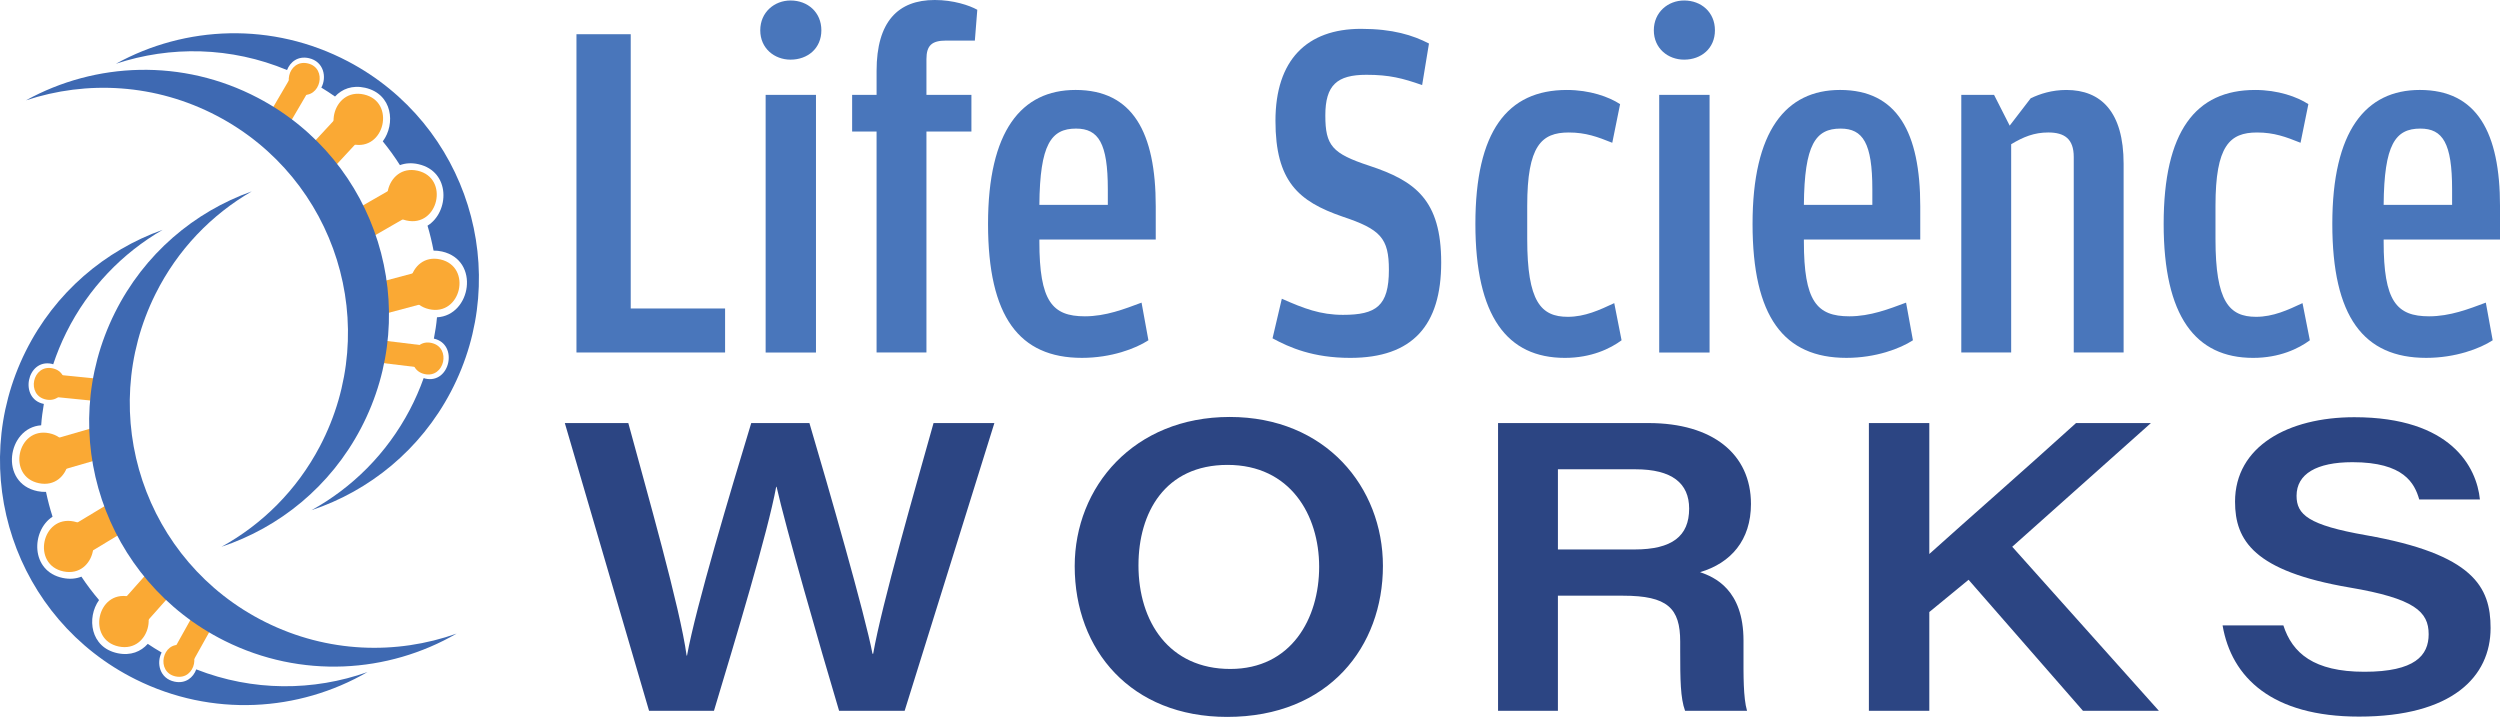 <?xml version="1.0" encoding="UTF-8"?>
<svg id="Layer_1" data-name="Layer 1" xmlns="http://www.w3.org/2000/svg" viewBox="0 0 1896.53 543.85">
  <defs>
    <style>
      .cls-1 {
        fill: #faa934;
      }

      .cls-1, .cls-2, .cls-3, .cls-4 {
        stroke-width: 0px;
      }

      .cls-2 {
        fill: #4976bb;
      }

      .cls-3 {
        fill: #2c4583;
      }

      .cls-4 {
        fill: #3e69b2;
      }
    </style>
  </defs>
  <g>
    <g>
      <path class="cls-4" d="m217.76,53.13c2.38-6.18,8.29-10.89,16.61-9,11.32,2.58,13.66,14.47,9.39,22.33,3.67,2.24,6.92,4.31,10.38,6.77,5.22-5.68,13.08-8.87,22.9-6.64,20.81,4.74,23.13,27.53,13.34,40.64,4.7,5.78,9.06,11.79,13.01,18.04,4.06-1.5,8.79-1.91,14.11-.7,24.59,5.6,23.36,36.4,6.82,46.64,1.86,6.21,3.37,12.53,4.58,18.91,2.04-.02,4.19.17,6.45.69,29.14,6.63,22.02,48.63-3.85,49.9-.5,5.81-1.29,10.39-2.36,16.18.04,0,.08,0,.12.02,18.74,4.27,12.09,34.56-6.62,30.3-.45-.1-.82-.28-1.24-.41-2.9,8.12-6.37,16.15-10.49,24-17.55,33.44-43.87,59.28-74.64,76.25,43.92-14.63,82.53-45.63,105.75-89.87,47.65-90.78,12.68-203-78.1-250.65-57.34-30.1-123.24-27.24-176,1.85,41.29-13.71,87.31-12.97,129.85,4.76Z"/>
      <path class="cls-1" d="m316.85,129.51c-24.28-5.53-32.91,32.2-8.59,37.74,24.28,5.53,32.91-32.2,8.59-37.74h0Z"/>
      <path class="cls-1" d="m276.12,71.68c-24.28-5.53-32.91,32.2-8.59,37.74,24.28,5.53,32.91-32.2,8.59-37.74h0Z"/>
      <path class="cls-1" d="m334.11,196.81c-24.28-5.53-32.91,32.2-8.59,37.74,24.28,5.53,32.91-32.2,8.59-37.74h0Z"/>
      <path class="cls-1" d="m327.39,260.17c-15.18-3.45-20.57,20.13-5.37,23.59,15.18,3.45,20.57-20.13,5.37-23.59h0Z"/>
      <path class="cls-1" d="m233.47,48.09c-15.18-3.45-20.57,20.13-5.37,23.59,15.18,3.45,20.57-20.13,5.37-23.59h0Z"/>
      <rect class="cls-1" x="252.6" y="148.71" width="76.73" height="24.19" rx=".79" ry=".79" transform="translate(623.36 155.06) rotate(150.08)"/>
      <rect class="cls-1" x="219.01" y="97.7" width="67.47" height="24.19" rx=".79" ry=".79" transform="translate(505.07 -.98) rotate(132.82)"/>
      <rect class="cls-1" x="264.36" y="210.53" width="76.73" height="24.19" rx=".79" ry=".79" transform="translate(652.61 359.7) rotate(165.06)"/>
      <rect class="cls-1" x="280.76" y="260.16" width="48.92" height="16.98" rx=".55" ry=".55" transform="translate(575.84 572.12) rotate(-173.08)"/>
      <rect class="cls-1" x="196.68" y="65.87" width="48.92" height="16.98" rx=".55" ry=".55" transform="translate(45.23 227.62) rotate(-59.65)"/>
      <path class="cls-4" d="m19.69,76.12c52.77-29.09,118.66-31.95,176-1.85,90.78,47.65,125.75,159.87,78.1,250.65-23.22,44.24-61.84,75.25-105.75,89.87,30.77-16.97,57.09-42.81,74.64-76.25,47.65-90.78,12.68-203-78.1-250.65-46.54-24.43-98.68-27.11-144.89-11.77Z"/>
    </g>
    <g>
      <path class="cls-4" d="m148.88,507.78c-2.25,6.23-8.06,11.06-16.42,9.34-11.38-2.34-13.96-14.18-9.85-22.13-3.72-2.17-7.01-4.16-10.52-6.55-5.1,5.79-12.89,9.15-22.76,7.12-20.91-4.3-23.71-27.04-14.19-40.35-4.82-5.68-9.31-11.6-13.38-17.76-4.03,1.59-8.75,2.1-14.09,1-24.71-5.08-24.12-35.9-7.8-46.49-1.99-6.17-3.63-12.46-4.97-18.81-2.04.07-4.19-.09-6.46-.55-29.27-6.02-23.04-48.16,2.8-49.97.38-5.81,1.08-10.41,2.02-16.22-.04,0-.08,0-.12-.01-18.83-3.87-12.82-34.3,5.98-30.43.45.09.82.27,1.24.39,2.73-8.18,6.03-16.28,9.98-24.22,16.84-33.8,42.62-60.19,73.03-77.8-43.6,15.55-81.56,47.36-103.85,92.07-45.73,91.76-8.42,203.22,83.34,248.95,57.96,28.89,123.78,24.65,175.92-5.54-40.99,14.57-87.02,14.8-129.92-2.04Z"/>
      <path class="cls-1" d="m48.21,433.5c24.39,5.02,32.23-32.89,7.79-37.91-24.39-5.02-32.23,32.89-7.79,37.91h0Z"/>
      <path class="cls-1" d="m90.14,490.46c24.39,5.02,32.23-32.89,7.79-37.91-24.39-5.02-32.23,32.89-7.79,37.91h0Z"/>
      <path class="cls-1" d="m29.54,366.57c24.39,5.02,32.23-32.89,7.79-37.91-24.39-5.02-32.23,32.89-7.79,37.91h0Z"/>
      <path class="cls-1" d="m34.93,303.09c15.25,3.13,20.14-20.55,4.87-23.69-15.25-3.13-20.14,20.55-4.87,23.69h0Z"/>
      <path class="cls-1" d="m133.27,513.15c15.25,3.13,20.14-20.55,4.87-23.69-15.25-3.13-20.14,20.55-4.87,23.69h0Z"/>
      <rect class="cls-1" x="35.06" y="389.57" width="76.73" height="24.19" rx=".79" ry=".79" transform="translate(-197.02 95.75) rotate(-31.12)"/>
      <rect class="cls-1" x="78.97" y="439.77" width="67.47" height="24.19" rx=".79" ry=".79" transform="translate(-299.96 236.01) rotate(-48.38)"/>
      <rect class="cls-1" x="22.01" y="328.01" width="76.73" height="24.19" rx=".79" ry=".79" transform="translate(-92.16 30.19) rotate(-16.14)"/>
      <rect class="cls-1" x="32.46" y="285.65" width="48.92" height="16.98" rx=".55" ry=".55" transform="translate(29.6 -4.21) rotate(5.72)"/>
      <rect class="cls-1" x="120.59" y="478.14" width="48.92" height="16.98" rx=".55" ry=".55" transform="translate(640.7 596.98) rotate(119.15)"/>
      <path class="cls-4" d="m346.42,480.64c-52.15,30.19-117.96,34.43-175.92,5.54-91.76-45.73-129.07-157.19-83.34-248.95,22.29-44.72,60.25-76.53,103.85-92.07-30.41,17.62-56.18,44-73.03,77.8-45.73,91.76-8.42,203.22,83.34,248.95,47.04,23.45,99.23,25.04,145.11,8.73Z"/>
    </g>
  </g>
  <g>
    <path class="cls-2" d="m437.31,267.41V25.96h41.17v208.06h71.58v33.38h-112.75Z"/>
    <path class="cls-2" d="m599.73,45.25c-12.24,0-22.99-8.53-22.99-22.26S587.49.37,599.73.37c12.98,0,23.37,8.9,23.37,22.62s-10.39,22.26-23.37,22.26Zm-18.91,222.16V71.96h38.19v195.45h-38.19Z"/>
    <path class="cls-2" d="m664.99,99.77h-18.55v-27.81h18.55v-18.18c0-37.46,16.32-53.78,44.13-53.78,14.1,0,26.33,4.08,32.27,7.42l-1.85,23.37h-21.89c-10.76,0-14.84,3.71-14.84,14.09v27.08h34.12v27.81h-34.12v167.64h-37.83V99.77Z"/>
    <path class="cls-2" d="m788.48,181.73v1.49c0,45.25,9.65,56.74,34.5,56.74,15.95,0,30.04-5.56,43.02-10.38l5.2,28.56c-9.65,6.3-28.19,13.34-50.45,13.34-47.47,0-71.21-31.16-71.21-101.62s25.22-101.62,66.39-101.62c43.4,0,60.83,32.26,60.83,88.26v25.22h-88.28Zm0-26.33h51.93v-11.86c0-34.86-7.05-45.99-24.1-45.99-18.91,0-27.45,11.87-27.83,57.85Z"/>
    <path class="cls-2" d="m1024.33,271.49c-28.18,0-45.98-7.79-58.97-14.84l7.05-30.04c16.69,7.42,29.29,12.24,46.36,12.24,25.22,0,34.86-6.67,34.86-34.12,0-24.1-6.3-30.79-35.23-40.43-33.38-11.5-50.82-26.7-50.82-72.69s23.74-69.73,64.91-69.73c24.1,0,39.31,4.82,51.55,11.13l-5.19,31.53c-14.84-5.2-24.85-7.8-42.28-7.8-22.26,0-31.16,7.8-31.16,30.79s5.19,28.93,33.38,38.21c34.86,11.5,54.52,25.95,54.52,73.43s-21.52,72.32-68.99,72.32Z"/>
    <path class="cls-2" d="m1187.13,271.49c-43.78,0-67.88-31.52-67.88-101.62s24.1-101.62,69.36-101.62c17.43,0,31.89,5.19,40.42,10.75l-5.94,29.31c-11.13-4.46-20.03-7.8-33-7.8-20.77,0-31.52,10.01-31.52,55.64v25.22c0,47.47,10.38,58.97,30.78,58.97,12.99,0,24.12-5.19,35.24-10.38l5.56,28.19c-8.53,6.3-22.99,13.34-43.02,13.34Z"/>
    <path class="cls-2" d="m1277.6,45.25c-12.24,0-22.99-8.53-22.99-22.26s10.75-22.62,22.99-22.62c12.98,0,23.37,8.9,23.37,22.62s-10.39,22.26-23.37,22.26Zm-18.91,222.16V71.96h38.21v195.45h-38.21Z"/>
    <path class="cls-2" d="m1368.45,181.73v1.49c0,45.25,9.65,56.74,34.5,56.74,15.95,0,30.04-5.56,43.02-10.38l5.2,28.56c-9.65,6.3-28.19,13.34-50.45,13.34-47.47,0-71.21-31.16-71.21-101.62s25.22-101.62,66.39-101.62c43.4,0,60.83,32.26,60.83,88.26v25.22h-88.28Zm0-26.33h51.93v-11.86c0-34.86-7.05-45.99-24.1-45.99-18.91,0-27.45,11.87-27.83,57.85Z"/>
    <path class="cls-2" d="m1524.58,95.31l15.94-20.76c7.05-3.34,15.95-6.3,27.08-6.3,26.33,0,43.4,16.69,43.4,55.99v143.17h-37.83V119.05c0-13.72-7.05-18.55-19.29-18.55-10.75,0-18.91,3.34-28.18,8.91v157.99h-37.84V71.96h24.85l11.87,23.36Z"/>
    <path class="cls-2" d="m1709.26,271.49c-43.76,0-67.88-31.52-67.88-101.62s24.12-101.62,69.36-101.62c17.43,0,31.89,5.19,40.42,10.75l-5.94,29.31c-11.13-4.46-20.03-7.8-33-7.8-20.77,0-31.52,10.01-31.52,55.64v25.22c0,47.47,10.38,58.97,30.78,58.97,12.99,0,24.12-5.19,35.24-10.38l5.56,28.19c-8.53,6.3-22.99,13.34-43.02,13.34Z"/>
    <path class="cls-2" d="m1808.26,181.73v1.49c0,45.25,9.65,56.74,34.5,56.74,15.95,0,30.04-5.56,43.02-10.38l5.2,28.56c-9.65,6.3-28.19,13.34-50.45,13.34-47.47,0-71.21-31.16-71.21-101.62s25.22-101.62,66.39-101.62c43.4,0,60.83,32.26,60.83,88.26v25.22h-88.28Zm0-26.33h51.93v-11.86c0-34.86-7.05-45.99-24.1-45.99-18.93,0-27.45,11.87-27.83,57.85Z"/>
  </g>
  <g>
    <path class="cls-3" d="m492.38,539.21l-63.9-218.28h48.16c13.9,51.48,39.38,140.35,44.23,176.4h.31c6.78-37.22,33.11-124.94,48.72-176.4h44.13c14.3,48.34,42.32,145.69,47.85,175.01h.52c6.55-37.51,31.93-125.41,45.8-175.01h46.15l-68.07,218.28h-49.74c-14.52-48.61-40.83-140.35-47.41-169.93h-.31c-6.25,34.13-30.88,115.7-47.19,169.93h-49.25Z"/>
    <path class="cls-3" d="m1049.1,429.35c0,60.88-40.79,114.5-118.17,114.5-72.82,0-115.65-50.55-115.65-114.37,0-60.2,44.87-113.17,117.59-113.17s116.23,53.19,116.23,113.04Zm-185.45-.58c0,43.1,23.42,78.71,69.66,78.71s67.42-38.19,67.42-77.5-21.95-77.3-69.49-77.3-67.58,36.31-67.58,76.09Z"/>
    <path class="cls-3" d="m1181.85,451.9v87.32h-45.41v-218.28h114.16c48.53,0,77.7,23.44,77.7,61.35,0,27.6-15.33,44.88-38.6,51.76,10.68,3.67,32.94,13.01,32.94,51.88v10.49c0,15.54-.23,32.84,2.68,42.79h-47.01c-3.52-9.58-3.69-23.67-3.69-45.28v-7.19c0-25.32-9.5-34.84-43.4-34.84h-49.38Zm0-35.07h58.2c28.42,0,41.36-10.13,41.36-30.98,0-19.36-13.15-29.84-40.68-29.84h-58.87v60.82Z"/>
    <path class="cls-3" d="m1417.76,320.94h45.84v99.33c32.1-28.86,69.8-61.74,111.3-99.33h56.81l-105.21,93.83,111.24,124.44h-57.59l-86.77-99.39-29.78,24.47v74.92h-45.84v-218.28Z"/>
    <path class="cls-3" d="m1732.19,474.44c6.79,21,23.04,35.17,61.45,35.17s48.77-12.38,48.77-28.47c0-17.11-10.69-27.11-60-35.46-72.48-12.36-86.88-35.67-86.88-65.1,0-41.92,40.19-64.08,90.47-64.08,73.65,0,92.83,38.08,95.29,62.38h-46.03c-3.52-12.11-11.42-28.26-50.65-28.26-27.22,0-42.41,8.9-42.41,25.5,0,14.3,8.97,22.23,52.71,29.9,81.59,14.4,94.48,39.25,94.48,70.44,0,36.84-29.06,67.16-99.84,67.16-65.94,0-96.71-29.61-103.48-69.2h46.12Z"/>
  </g>
</svg>